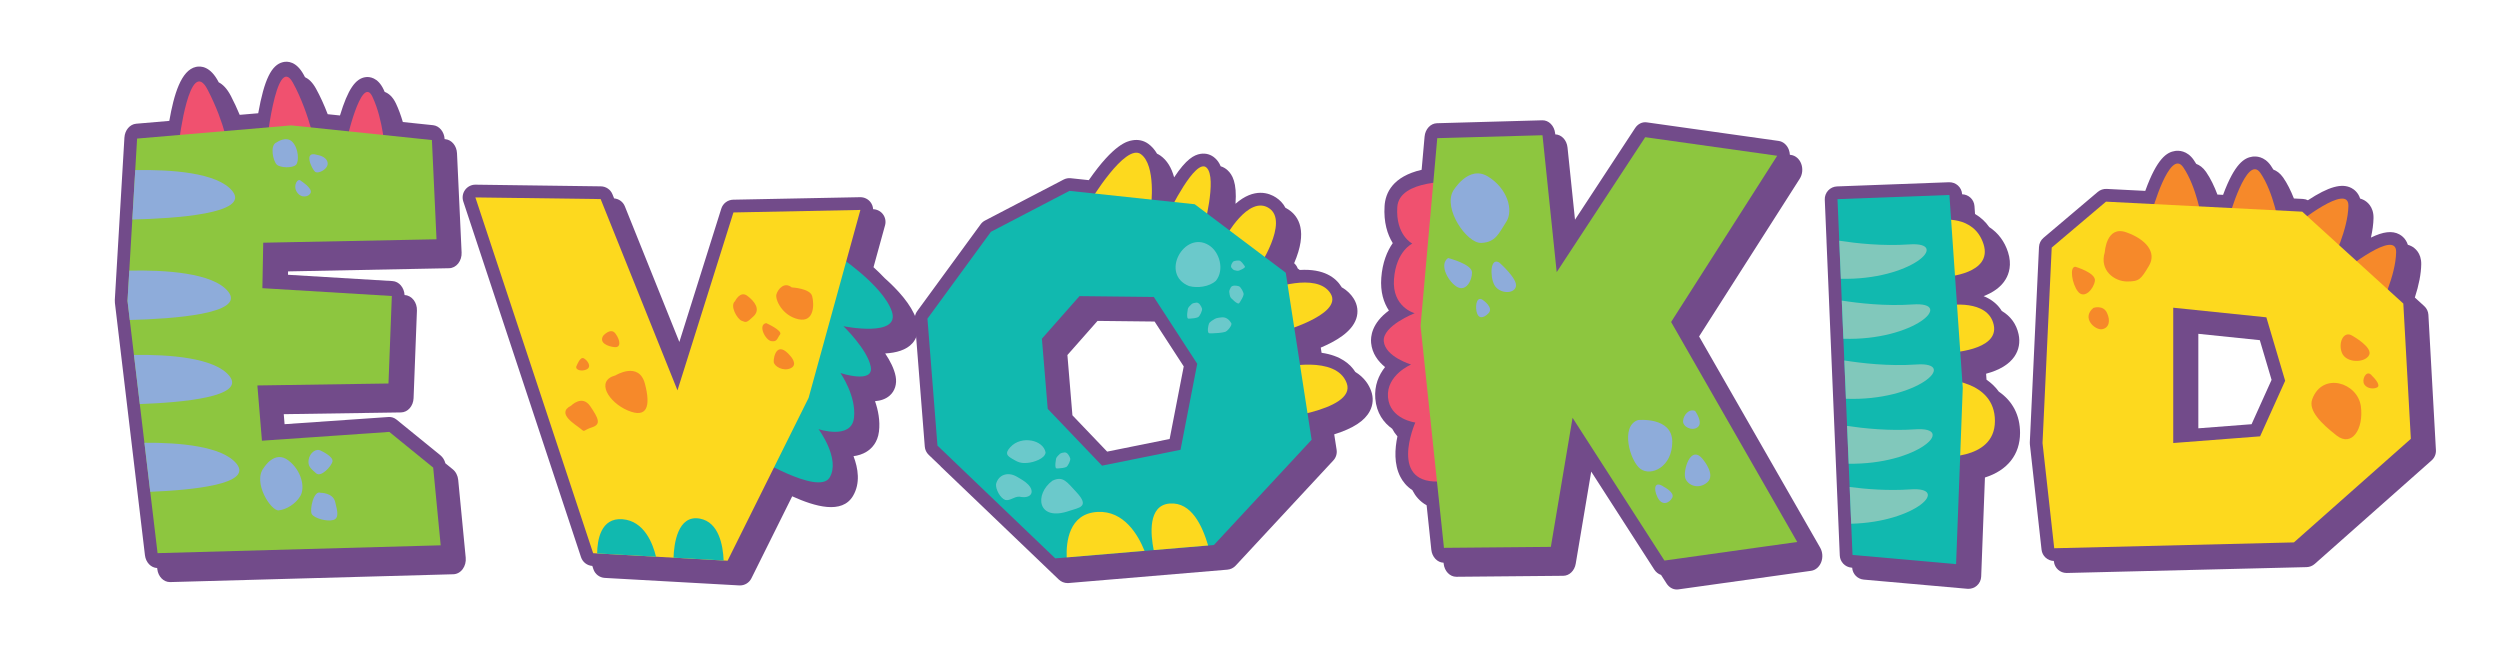 <?xml version="1.0" encoding="iso-8859-1"?>
<!-- Generator: Adobe Illustrator 26.3.1, SVG Export Plug-In . SVG Version: 6.00 Build 0)  -->
<svg version="1.1" id="Layer_1" xmlns="http://www.w3.org/2000/svg" xmlns:xlink="http://www.w3.org/1999/xlink" x="0px" y="0px"
	 viewBox="0 0 256.944 68.519" style="enable-background:new 0 0 256.944 68.519;" xml:space="preserve">
<g>
	<g>
		<path style="fill:#724B8A;" d="M14.897,57.063c0.089,0.743,0.622,1.294,1.256,1.317l0.015,0.123
			c0.091,0.759,0.645,1.322,1.297,1.322c0.01,0,0.021,0,0.031,0l29.099-0.804c0.368-0.01,0.715-0.201,0.956-0.525
			c0.242-0.324,0.356-0.753,0.314-1.18l-0.771-7.989c-0.042-0.439-0.244-0.835-0.554-1.087l-0.765-0.623
			c-0.085-0.329-0.261-0.619-0.505-0.818l-4.508-3.668c-0.241-0.196-0.531-0.294-0.825-0.272l-10.688,0.738l-0.085-1.028
			l12.051-0.18c0.694-0.01,1.261-0.653,1.292-1.465l0.345-8.994c0.032-0.842-0.522-1.557-1.241-1.601l-0.03-0.002
			c-0.039-0.77-0.567-1.398-1.24-1.439L29.6,28.241l0.006-0.347l16.551-0.327c0.356-0.007,0.694-0.183,0.937-0.488
			c0.242-0.305,0.369-0.712,0.349-1.129l-0.473-10.2c-0.035-0.761-0.543-1.377-1.192-1.444l-0.08-0.008
			c-0.04-0.756-0.545-1.365-1.19-1.432l-3.105-0.324c-0.202-0.696-0.438-1.332-0.707-1.903c-0.347-0.734-0.784-1.058-1.159-1.193
			c-0.037-0.083-0.073-0.167-0.111-0.247c-0.601-1.274-1.477-1.315-1.826-1.274c-1.065,0.127-1.843,1.256-2.659,3.943l-1.261-0.131
			c-0.371-0.969-0.774-1.852-1.207-2.635c-0.365-0.66-0.762-1.004-1.128-1.173c-0.047-0.09-0.095-0.18-0.143-0.267
			c-0.756-1.367-1.65-1.387-2.115-1.277c-1.185,0.279-1.927,1.779-2.549,5.255l-1.903,0.163c-0.273-0.651-0.573-1.299-0.904-1.938
			c-0.407-0.786-0.849-1.2-1.253-1.405c-0.006-0.012-0.011-0.024-0.017-0.035c-0.834-1.61-1.811-1.663-2.319-1.55
			c-1.535,0.338-2.271,2.847-2.742,5.549l-3.402,0.291c-0.65,0.056-1.166,0.662-1.211,1.424l-0.987,16.681
			c-0.006,0.106-0.003,0.212,0.01,0.318L14.897,57.063z"/>
		<path style="fill:#F0516F;" d="M18.407,14.527c0,0,1.08-8.886,2.931-5.31c1.851,3.576,2.19,6.321,2.19,6.321L18.407,14.527z
			 M27.293,15.683c0.03-0.252,1.048-10.366,2.807-7.188c1.759,3.178,2.5,7.297,2.5,7.297L27.293,15.683z M35.531,14.816
			c0,0,1.604-7.296,2.746-4.876c1.141,2.42,1.295,5.671,1.295,5.671L35.531,14.816z"/>
		<polygon style="fill:#8DC63F;" points="14.091,14.242 29.929,12.886 44.391,14.393 44.864,24.593 27.054,24.945 26.967,29.618 
			40.272,30.422 39.927,39.415 26.452,39.616 26.922,45.294 40.014,44.39 44.522,48.058 45.293,56.046 16.194,56.851 13.104,30.924 
					"/>
		<path style="fill:#8EACDA;" d="M13.599,22.562l0.301-5.081c3.575-0.064,8.472,0.232,10,2.176
			C25.701,21.949,18.023,22.457,13.599,22.562z M13.339,32.888l-0.235-1.965l0.185-3.109c3.588-0.076,8.624,0.196,10.178,2.173
			C25.246,32.25,17.787,32.774,13.339,32.888L13.339,32.888z M14.369,41.529l-0.603-5.051c3.558-0.05,8.321,0.267,9.825,2.179
			C25.254,40.771,18.844,41.367,14.369,41.529z M15.443,50.547l-0.6-5.042c3.514-0.026,8.032,0.329,9.488,2.182
			C25.953,49.75,19.896,50.367,15.443,50.547z"/>
		<path style="fill:#8EACDA;" d="M30.924,18.584c0,0,1.143,0.723,1.017,1.19c-0.127,0.467-0.998,0.659-1.434-0.043
			C30.07,19.031,30.633,18.245,30.924,18.584L30.924,18.584z M32.613,15.927c0,0,0.908,0.106,1.053,0.765
			c0.145,0.659-0.962,1.233-1.289,0.957C32.05,17.373,31.123,15.438,32.613,15.927z M27.122,48.066c0,0,1.095-1.824,2.499-0.759
			c1.404,1.066,1.744,2.836,1.25,3.667c-0.494,0.831-1.435,1.39-2.222,1.481C27.862,52.544,25.919,49.564,27.122,48.066
			L27.122,48.066z M32.954,50.648c0,0,1.265-0.018,1.496,0.939c0.232,0.957,0.432,1.68-0.216,1.86
			c-0.648,0.181-1.944-0.181-2.19-0.614C31.797,52.4,32.244,50.341,32.954,50.648L32.954,50.648z M33,46.332
			c0,0,1.265,0.579,1.173,1.084c-0.093,0.506-1.188,1.68-1.682,1.229c-0.494-0.451-0.88-0.686-0.771-1.391
			C31.828,46.548,32.491,46.025,33,46.332z M28.436,14.63c0,0,0.98-0.702,1.616-0.043c0.636,0.659,0.708,2.02,0.363,2.359
			c-0.345,0.34-1.58,0.319-1.961-0.021C28.073,16.586,27.691,14.907,28.436,14.63z"/>
	</g>
	<g>
		<path style="fill:#724B8A;" d="M75.978,60.168c0.025,0.001,0.049,0.002,0.074,0.002c0.495,0,0.95-0.28,1.173-0.726l4.196-8.435
			c2.371,1.072,5.118,1.855,6.243-0.029c0.785-1.315,0.534-2.851,0.058-4.095c0.471-0.063,0.942-0.204,1.361-0.47
			c0.495-0.313,1.115-0.925,1.255-2.056c0.137-1.112-0.084-2.207-0.404-3.128c0.561-0.045,1.091-0.209,1.501-0.568
			c0.542-0.475,0.767-1.198,0.618-1.985c-0.148-0.782-0.577-1.607-1.074-2.351c1.104-0.062,2.176-0.339,2.807-1.062
			c0.332-0.379,0.821-1.206,0.377-2.482c-0.514-1.475-1.84-2.957-3.247-4.206c-0.361-0.385-0.745-0.759-1.139-1.114l1.187-4.308
			c0.11-0.398,0.025-0.826-0.229-1.152c-0.241-0.31-0.608-0.49-0.998-0.503c-0.015-0.261-0.107-0.516-0.272-0.728
			c-0.254-0.326-0.647-0.511-1.06-0.506l-13.047,0.257c-0.562,0.011-1.055,0.38-1.224,0.917l-4.311,13.705L64.22,21.203
			c-0.185-0.461-0.614-0.771-1.103-0.813l-0.168-0.417c-0.197-0.491-0.67-0.815-1.198-0.821L48.875,18.98
			c-0.414-0.009-0.824,0.194-1.074,0.536c-0.25,0.342-0.32,0.784-0.187,1.186l12.103,36.567c0.168,0.507,0.627,0.861,1.16,0.895
			l0.111,0.336c0.169,0.511,0.633,0.866,1.171,0.896l6.461,0.361L75.978,60.168z"/>
		<path style="fill:#11B9AF;" d="M85.915,26.122c0,0,4.782,3.116,5.739,5.862c0.956,2.746-4.968,1.543-4.968,1.543
			s2.468,2.376,2.808,4.165c0.339,1.79-3.116,0.648-3.116,0.648s1.666,2.375,1.389,4.628c-0.278,2.253-3.641,1.141-3.641,1.141
			s2.284,3.055,1.142,4.968c-1.142,1.913-7.96-2.283-7.806-2.191C77.616,46.979,85.915,26.122,85.915,26.122L85.915,26.122z"/>
		<polygon style="fill:#FDD91E;" points="48.858,20.29 61.733,20.461 69.63,40.118 75.381,21.835 88.429,21.577 83.107,40.891 
			74.78,57.63 60.961,56.857 		"/>
		<path style="fill:#F6892A;" d="M63.261,38.579c0,0,2.407-1.481,3.024,0.864c0.617,2.345,0.216,3.579-1.759,2.746
			C62.552,41.356,61.163,39.134,63.261,38.579z M59.281,37.561c0,0,0.339-0.926,0.71-0.74c0.371,0.185,0.864,0.864,0.309,1.142
			C59.744,38.239,59.003,37.993,59.281,37.561z M61.996,34.506c0,0,0.771-0.895,1.265-0.216c0.494,0.679,0.586,1.45-0.092,1.389
			C62.49,35.617,61.533,35.247,61.996,34.506L61.996,34.506z M75.541,30.958c0,0,0.524-1.11,1.265-0.555
			c0.741,0.555,1.388,1.388,0.648,2.098c-0.74,0.71-0.771,0.648-1.234,0.463C75.757,32.778,74.986,31.421,75.541,30.958z
			 M81.373,29.539c0,0,1.882,0.093,2.098,0.895c0.216,0.802,0.247,2.746-1.419,2.376c-1.667-0.37-2.406-2.036-2.253-2.561
			C79.953,29.724,80.601,28.921,81.373,29.539L81.373,29.539z M78.75,33.21c0,0,1.728,0.771,1.419,1.173
			c-0.309,0.401-0.278,0.771-0.895,0.679C78.658,34.969,77.855,33.365,78.75,33.21z M81.249,36.604c0,0,0.802,0.864,0.031,1.234
			c-0.772,0.37-1.728-0.185-1.759-0.648C79.491,36.728,79.84,34.905,81.249,36.604L81.249,36.604z M58.695,41.695
			c0,0,1.141-1.172,1.975,0.062c0.833,1.234,1.141,1.852,0.185,2.16c-0.957,0.308-0.71,0.556-1.173,0.154
			C59.219,43.67,57.09,42.497,58.695,41.695z"/>
		<path style="fill:#11B9AF;" d="M67.422,57.218l-6.048-0.338c0.013-1.353,0.358-3.69,2.604-3.514
			C66.225,53.542,67.104,55.891,67.422,57.218z M74.375,57.607l-5.151-0.288c0.046-1.376,0.406-4.447,2.714-4.015
			C73.874,53.667,74.307,56.02,74.375,57.607z"/>
	</g>
	<g>
		<path style="fill:#724B8A;" d="M121.661,37.657l-1.448,7.461l-6.423,1.298l-3.569-3.734l-0.515-6.192l3.096-3.509l5.864,0.066
			L121.661,37.657z M100.789,23.051l-6.524,8.927c-0.185,0.253-0.273,0.564-0.248,0.876l1.03,13.048
			c0.025,0.321,0.168,0.621,0.4,0.843l1.197,1.146c0.025,0.028,0.046,0.058,0.073,0.084l12.103,11.588
			c0.245,0.234,0.57,0.364,0.906,0.364c0.036,0,0.073-0.001,0.11-0.005l16.31-1.374c0.325-0.027,0.628-0.175,0.85-0.414
			l10.043-10.815c0.273-0.294,0.396-0.696,0.335-1.092l-0.246-1.588c1.953-0.613,3.126-1.38,3.654-2.378
			c0.35-0.661,0.395-1.389,0.132-2.105c-0.215-0.583-0.668-1.352-1.619-1.931c-0.514-0.809-1.515-1.685-3.466-1.967l-0.083-0.534
			c1.526-0.645,3.176-1.587,3.643-2.961c0.237-0.696,0.144-1.435-0.262-2.079c-0.261-0.413-0.65-0.835-1.23-1.158
			c-0.014-0.024-0.025-0.049-0.041-0.072c-0.575-0.912-1.775-1.861-4.273-1.709l-0.206-0.155c-0.074-0.208-0.2-0.393-0.367-0.54
			c1.411-3.276,0.497-4.811-0.602-5.527c-0.084-0.055-0.182-0.112-0.292-0.167c-0.247-0.475-0.602-0.818-0.979-1.063
			c-0.669-0.437-2.212-1.056-4.154,0.649c0.161-2.184-0.328-2.997-0.822-3.452c-0.208-0.191-0.446-0.326-0.702-0.402
			c-0.157-0.387-0.362-0.639-0.569-0.828c-0.416-0.383-0.954-0.542-1.513-0.448c-0.637,0.106-1.447,0.513-2.702,2.414
			c-0.275-1.013-0.741-1.759-1.399-2.227c-0.114-0.081-0.234-0.149-0.358-0.205c-0.247-0.424-0.55-0.768-0.912-1.025
			c-0.476-0.339-1.046-0.458-1.648-0.346c-0.472,0.088-1.858,0.347-4.452,4.09l-1.852-0.197c-0.256-0.028-0.515,0.022-0.744,0.141
			l-8.069,4.206C101.062,22.755,100.907,22.888,100.789,23.051L100.789,23.051z"/>
		<path style="fill:#FDD91E;" d="M112.033,20.712c0,0,3.609-6.017,5.214-4.875c1.604,1.142,1.049,5.431,1.049,5.431l1.82,0.617
			c0,0,2.746-5.708,3.888-4.659c1.142,1.049-0.339,6.449-0.339,6.449l2.221,0.802c0,0,2.407-4.473,4.536-3.085
			c2.129,1.388-1.142,6.232-1.142,6.232l1.172,2.129c0,0,4.875-1.851,6.295,0.401c1.42,2.252-5.584,4.103-5.584,4.103l0.617,3.518
			c0,0,5.554-1.326,6.634,1.605c1.08,2.931-8.207,3.795-8.207,3.795S130.945,31.325,112.033,20.712L112.033,20.712z"/>
		<path style="fill:#11B9AF;" d="M121.332,46.228l-8.069,1.631l-5.58-5.837l-0.6-7.21l3.863-4.377l7.639,0.086l4.463,6.867
			L121.332,46.228z M132.146,28.03l-9.356-7.039l-12.876-1.374l-8.069,4.206l-6.524,8.927l1.03,13.048l12.103,11.588l16.309-1.374
			l10.043-10.815L132.146,28.03z"/>
		<path style="fill:#FDD91E;" d="M117.631,56.614l-7.999,0.674c-0.062-1.542,0.207-4.513,3.171-4.673
			C115.516,52.469,116.973,54.975,117.631,56.614z M124.169,56.063l-5.595,0.471c-0.312-1.558-0.63-4.622,1.665-4.784
			C122.464,51.595,123.566,54.04,124.169,56.063z"/>
		<path style="fill:#6BC9CB;" d="M127.326,29.418c-0.258-0.075-0.66-0.127-0.819,0.104c-0.071,0.103-0.194,0.388-0.167,0.489
			c0.027,0.1,0.023,0.442,0.187,0.625c0.166,0.183,0.477,0.457,0.652,0.532c0.175,0.076,0.183-0.015,0.285-0.161
			c0.103-0.146,0.32-0.533,0.352-0.744C127.845,30.068,127.52,29.474,127.326,29.418z M123.538,31.707
			c-0.089-0.253-0.281-0.611-0.562-0.606c-0.125,0.003-0.43,0.068-0.495,0.149c-0.066,0.081-0.347,0.276-0.4,0.517
			c-0.052,0.241-0.093,0.653-0.053,0.839c0.041,0.187,0.119,0.14,0.297,0.138c0.179-0.002,0.62-0.05,0.81-0.147
			C123.312,32.507,123.605,31.897,123.538,31.707z M126.552,33.219c-0.141-0.253-0.444-0.611-0.888-0.605
			c-0.197,0.002-0.678,0.068-0.782,0.149c-0.103,0.081-0.548,0.276-0.631,0.517c-0.083,0.241-0.148,0.653-0.084,0.839
			c0.064,0.187,0.188,0.14,0.47,0.138c0.282-0.002,0.978-0.05,1.28-0.147C126.194,34.019,126.658,33.409,126.552,33.219
			L126.552,33.219z M126.724,26.909c-0.125,0.158-0.277,0.424-0.161,0.6c0.051,0.079,0.215,0.247,0.293,0.256
			c0.077,0.01,0.314,0.111,0.489,0.048c0.174-0.063,0.454-0.201,0.557-0.302c0.102-0.101,0.041-0.131-0.031-0.245
			c-0.073-0.113-0.28-0.374-0.418-0.457C127.325,26.733,126.818,26.79,126.724,26.909z M105.65,47.57
			c0.553-0.049,1.748-0.418,1.813-1.061c-0.214-1.299-2.494-1.786-3.618-0.558c-0.616,0.673-0.329,0.891,0.212,1.217
			C104.63,47.512,104.935,47.64,105.65,47.57z M108.167,49.405c-1.877,1.374-1.581,4.26,1.757,3.094
			c0.931-0.326,2.15-0.373,0.701-1.926C109.628,49.503,109.248,48.888,108.167,49.405z M102.371,49.752
			c-0.055,0.534,0.431,1.445,0.95,1.633c0.519,0.11,0.873-0.352,1.449-0.339c1.196,0.252,1.623-0.474,0.922-1.227
			c-0.314-0.338-0.802-0.607-1.225-0.849C103.614,48.485,102.622,48.753,102.371,49.752L102.371,49.752z M109.992,47.103
			c-0.089-0.253-0.281-0.611-0.561-0.606c-0.125,0.002-0.429,0.068-0.495,0.149c-0.066,0.08-0.347,0.276-0.4,0.517
			c-0.052,0.241-0.093,0.653-0.053,0.839c0.041,0.186,0.119,0.14,0.297,0.138c0.179-0.002,0.62-0.05,0.811-0.147
			C109.767,47.904,110.059,47.294,109.992,47.103L109.992,47.103z M122.203,29.398c0.864,0.236,2.079,0.081,2.759-0.534
			c0.907-1.104,0.405-2.98-0.736-3.674C121.708,23.657,119.18,28.183,122.203,29.398z"/>
	</g>
	<g>
		<path style="fill:#724B8A;" d="M143.934,49.023c0.241,0.462,0.624,0.967,1.23,1.355c0.014,0.029,0.026,0.058,0.041,0.086
			c0.266,0.509,0.703,1.07,1.42,1.468l0.481,4.562c0.079,0.753,0.617,1.318,1.26,1.341l0.01,0.099
			c0.081,0.769,0.639,1.346,1.3,1.346c0.003,0,0.007,0,0.01,0l10.987-0.101c0.622-0.006,1.155-0.523,1.275-1.237l1.593-9.473
			l6.478,10.066c0.177,0.275,0.425,0.465,0.7,0.554l0.571,0.887c0.249,0.387,0.638,0.611,1.046,0.611
			c0.052,0,0.104-0.004,0.156-0.011l13.649-1.91c0.453-0.063,0.845-0.398,1.035-0.883c0.19-0.485,0.151-1.051-0.103-1.495
			L174.628,34.58l10.346-16.213c0.28-0.438,0.339-1.018,0.155-1.522c-0.184-0.503-0.584-0.853-1.048-0.919l-0.122-0.017
			c-0.01-0.171-0.041-0.342-0.101-0.505c-0.184-0.503-0.584-0.853-1.048-0.919l-13.562-1.91c-0.46-0.066-0.913,0.159-1.195,0.588
			l-6.178,9.416l-0.77-7.427c-0.078-0.756-0.617-1.322-1.26-1.343l-0.01-0.098c-0.081-0.784-0.656-1.37-1.332-1.348l-10.816,0.301
			c-0.659,0.018-1.204,0.607-1.272,1.374l-0.304,3.413c-2.964,0.689-3.722,2.362-3.808,3.714c-0.108,1.686,0.295,2.944,0.84,3.822
			c-0.569,0.812-1.059,1.979-1.178,3.564c-0.109,1.457,0.248,2.56,0.784,3.366c-1.774,1.3-1.892,2.689-1.829,3.334
			c0.106,1.09,0.722,1.897,1.433,2.475c-0.652,0.821-1.112,1.902-1.003,3.24c0.122,1.495,0.865,2.483,1.739,3.104
			c0.152,0.291,0.333,0.551,0.535,0.78C143.354,46.119,143.252,47.717,143.934,49.023L143.934,49.023z"/>
		<path style="fill:#F0516F;" d="M149.534,18.681c0,0-5.739-0.289-5.924,2.601c-0.185,2.89,1.543,3.756,1.543,3.756
			s-1.666,0.759-1.882,3.649c-0.216,2.89,2.129,3.503,2.129,3.503s-3.332,1.3-3.178,2.89c0.154,1.589,2.808,2.384,2.808,2.384
			s-2.561,1.084-2.376,3.359c0.185,2.276,2.808,2.601,2.808,2.601s-2.931,6.61,2.87,6.033c5.801-0.578,5.06-7.586,5.06-7.586
			L149.534,18.681z"/>
		<polygon style="fill:#8DC63F;" points="147.718,14.2 158.534,13.899 159.993,27.968 169.092,14.1 182.655,16.009 171.753,33.093 
			184.715,55.703 171.066,57.613 161.624,42.941 159.393,56.206 148.406,56.306 146.002,33.495 		"/>
		<path style="fill:#8EACDA;" d="M148.823,26.52c0,0,2.468,0.614,2.468,1.481c0,0.867-0.617,1.95-1.481,1.517
			C148.946,29.085,147.836,27.242,148.823,26.52z M154.099,26.989c0,0,1.944,1.698,1.697,2.493
			c-0.247,0.794-1.759,0.686-2.221-0.217C153.112,28.362,153.173,26.411,154.099,26.989z M152.433,30.854
			c0,0,1.111,0.759,0.555,1.337c-0.555,0.578-1.079,0.578-1.234-0.181C151.6,31.252,151.847,30.385,152.433,30.854z M168.354,43.171
			c0,0,3.518-0.361,3.518,2.24c0,2.601-2.191,3.576-3.271,2.781C167.521,47.397,166.503,43.785,168.354,43.171z M175.08,47.289
			c0,0,1.265,1.517,0.401,2.275c-0.864,0.759-1.944,0.361-2.252-0.361C172.921,48.481,173.754,45.483,175.08,47.289z
			 M174.217,42.232c0,0,0.864,1.192,0.277,1.662c-0.586,0.469-1.574-0.036-1.512-0.65C173.044,42.63,173.6,41.979,174.217,42.232
			L174.217,42.232z M171.007,50.034c0,0,1.142,0.578,0.864,1.12c-0.278,0.542-1.049,0.903-1.512-0.036
			C169.897,50.179,170.082,49.384,171.007,50.034z M149.348,19.621c0,0,1.574-2.709,3.579-1.481c2.006,1.228,2.654,3.468,1.882,4.66
			c-0.772,1.192-1.08,2.095-2.561,2.167C150.767,25.039,148.299,21.463,149.348,19.621z"/>
	</g>
	<g>
		<path style="fill:#724B8A;" d="M187.724,24.795l0.166,3.911c0.001,0.014,0.001,0.029,0.003,0.043l0.091,2.157
			c0,0.014,0,0.028,0.001,0.042l0.165,3.925c0.001,0.017,0.002,0.033,0.003,0.05l0.936,22.167c0.028,0.657,0.538,1.191,1.193,1.25
			l0.081,0.007c0.04,0.645,0.544,1.166,1.189,1.223l10.645,0.944c0.039,0.003,0.077,0.005,0.116,0.005
			c0.317,0,0.626-0.116,0.866-0.327c0.269-0.237,0.43-0.575,0.443-0.933l0.386-10.183c2.308-0.726,3.608-2.355,3.608-4.583
			c0-1.813-0.762-3.267-2.183-4.244c-0.333-0.466-0.757-0.876-1.264-1.226l-0.043-0.614c1.384-0.369,2.36-0.962,2.912-1.767
			c0.46-0.673,0.607-1.469,0.425-2.301c-0.228-1.047-0.826-1.853-1.726-2.383c-0.413-0.678-1.047-1.192-1.866-1.523
			c0.891-0.341,1.763-0.88,2.271-1.739c0.334-0.564,0.646-1.502,0.239-2.774c-0.357-1.116-1.026-1.996-1.934-2.586
			c-0.385-0.553-0.877-1.005-1.459-1.345l-0.056-0.811c-0.047-0.676-0.594-1.191-1.269-1.213l-0.001-0.018
			c-0.049-0.706-0.641-1.241-1.356-1.219l-11.5,0.429c-0.348,0.013-0.677,0.164-0.914,0.42c-0.236,0.256-0.361,0.596-0.346,0.944
			l0.178,4.217C187.723,24.758,187.723,24.777,187.724,24.795L187.724,24.795z"/>
		<path style="fill:#FDD91E;" d="M199.388,22.621c0,0,3.487-0.617,4.474,2.468c0.988,3.085-3.918,3.363-3.918,3.363l0.308,2.931
			c0,0,4.074-0.679,4.659,2.006c0.587,2.684-4.659,2.869-4.659,2.869l-0.525,2.746c0,0,5.307,0.031,5.307,4.258
			c0,4.227-5.986,3.672-5.986,3.672S192.878,32.649,199.388,22.621L199.388,22.621z"/>
		<polygon style="fill:#11B9AF;" points="188.854,20.468 200.354,20.039 201.728,39.867 201.042,57.979 190.397,57.035 		"/>
		<path style="fill:#81C8BB;" d="M189.199,28.651l-0.166-3.911c1.719,0.266,4.446,0.569,7.179,0.38
			C200.63,24.814,196.427,28.831,189.199,28.651L189.199,28.651z M189.459,34.818l-0.165-3.925c1.711,0.27,4.497,0.59,7.289,0.397
			C201.023,30.983,196.755,35.042,189.459,34.818z M189.72,40.985l-0.166-3.939c1.7,0.274,4.546,0.613,7.399,0.415
			C201.415,37.152,197.082,41.253,189.72,40.985z M190.002,47.66l-0.165-3.886c1.727,0.259,4.356,0.534,6.991,0.352
			C201.209,43.823,197.115,47.767,190.002,47.66z M190.262,53.828l-0.159-3.776c1.688,0.22,3.958,0.403,6.232,0.246
			C200.557,50.004,196.905,53.661,190.262,53.828z"/>
	</g>
	<g>
		<path style="fill:#724B8A;" d="M233.467,39.042l-2.055,4.557l-5.472,0.421v-9.711l6.319,0.652L233.467,39.042z M209.825,56.493
			c0.072,0.652,0.615,1.142,1.263,1.162l0.008,0.069c0.074,0.665,0.636,1.165,1.301,1.165c0.011,0,0.022,0,0.032,0l24.636-0.601
			c0.309-0.008,0.605-0.124,0.837-0.329l12.017-10.644c0.3-0.266,0.462-0.654,0.439-1.053l-0.773-13.906
			c-0.019-0.343-0.172-0.665-0.427-0.897l-0.966-0.878c0.42-1.293,0.641-2.441,0.657-3.422c0.02-1.183-0.686-1.686-0.991-1.848
			c-0.122-0.065-0.251-0.116-0.385-0.153c-0.205-0.645-0.658-0.957-0.885-1.078c-0.719-0.382-1.638-0.286-2.91,0.338
			c0.165-0.729,0.256-1.402,0.266-2.01c0.02-1.187-0.691-1.691-0.997-1.852c-0.12-0.063-0.246-0.113-0.379-0.149
			c-0.206-0.648-0.662-0.961-0.892-1.082c-0.984-0.518-2.348-0.143-4.475,1.255c-0.159-0.078-0.333-0.124-0.513-0.134l-0.928-0.047
			c-0.328-0.841-0.695-1.561-1.1-2.146c-0.318-0.46-0.68-0.701-1.009-0.823c-0.086-0.141-0.172-0.279-0.261-0.408
			c-0.68-0.982-1.555-0.972-1.9-0.922c-0.823,0.119-1.816,0.701-3.009,3.927l-0.581-0.03c-0.307-0.816-0.691-1.64-1.169-2.331
			c-0.318-0.459-0.678-0.7-1.008-0.823c-0.084-0.14-0.172-0.276-0.263-0.408c-0.682-0.985-1.56-0.973-1.906-0.921
			c-0.84,0.124-1.852,0.731-3.069,4.104l-3.969-0.202c-0.333-0.016-0.659,0.093-0.913,0.308l-5.579,4.721
			c-0.278,0.235-0.445,0.575-0.462,0.938l-0.944,20.086c-0.003,0.069-0.001,0.138,0.007,0.206L209.825,56.493z"/>
		<path style="fill:#F6892A;" d="M229.072,22.427c0,0,1.851-6.664,3.24-4.659c1.389,2.006,1.944,5.492,1.944,5.492L229.072,22.427z
			 M236.016,23.053c0,0,5.389-4.337,5.348-1.898c-0.04,2.439-1.622,5.596-1.622,5.596L236.016,23.053z M240.922,27.805
			c0,0,5.388-4.337,5.348-1.898c-0.04,2.439-1.622,5.596-1.622,5.596L240.922,27.805z M221.142,21.841c0,0,1.851-6.664,3.24-4.659
			c1.388,2.006,1.944,5.492,1.944,5.492L221.142,21.841z"/>
		<path style="fill:#FDD91E;" d="M232.287,44.846l-8.927,0.687V31.626l9.571,0.987l1.931,6.523L232.287,44.846z M247.007,31.198
			l-10.386-9.443l-20.172-1.029l-5.579,4.721l-0.944,20.086l1.202,10.815l24.636-0.601l12.017-10.644L247.007,31.198z"/>
		<path style="fill:#F6892A;" d="M215.155,31.645c0,0,0.987-0.339,1.388,0.494c0.401,0.833,0.216,1.573-0.494,1.697
			C215.34,33.959,213.889,32.694,215.155,31.645z M213.303,27.418c0,0,2.129,0.617,2.006,1.45c-0.123,0.833-1.08,1.913-1.728,1.111
			C212.933,29.177,212.686,27.387,213.303,27.418L213.303,27.418z M242.646,41.765c0.308,2.314-0.926,4.227-2.499,2.993
			c-1.574-1.234-2.932-2.561-2.499-3.733C238.692,38.19,242.318,39.31,242.646,41.765z M241.782,34.515c0,0,2.159,1.203,1.697,2.006
			c-0.463,0.802-2.344,0.802-2.777-0.247C240.27,35.225,240.887,33.929,241.782,34.515z M243.788,38.619
			c0,0,1.018,0.957,0.524,1.203c-0.493,0.247-1.265,0.031-1.388-0.494C242.8,38.803,243.294,37.971,243.788,38.619z M216.327,25.906
			c0,0,0.154-2.746,2.19-2.036c2.036,0.71,3.178,2.067,2.345,3.455c-0.833,1.389-0.987,1.605-2.252,1.605
			C217.345,28.93,215.741,27.82,216.327,25.906z"/>
	</g>
</g>
</svg>
